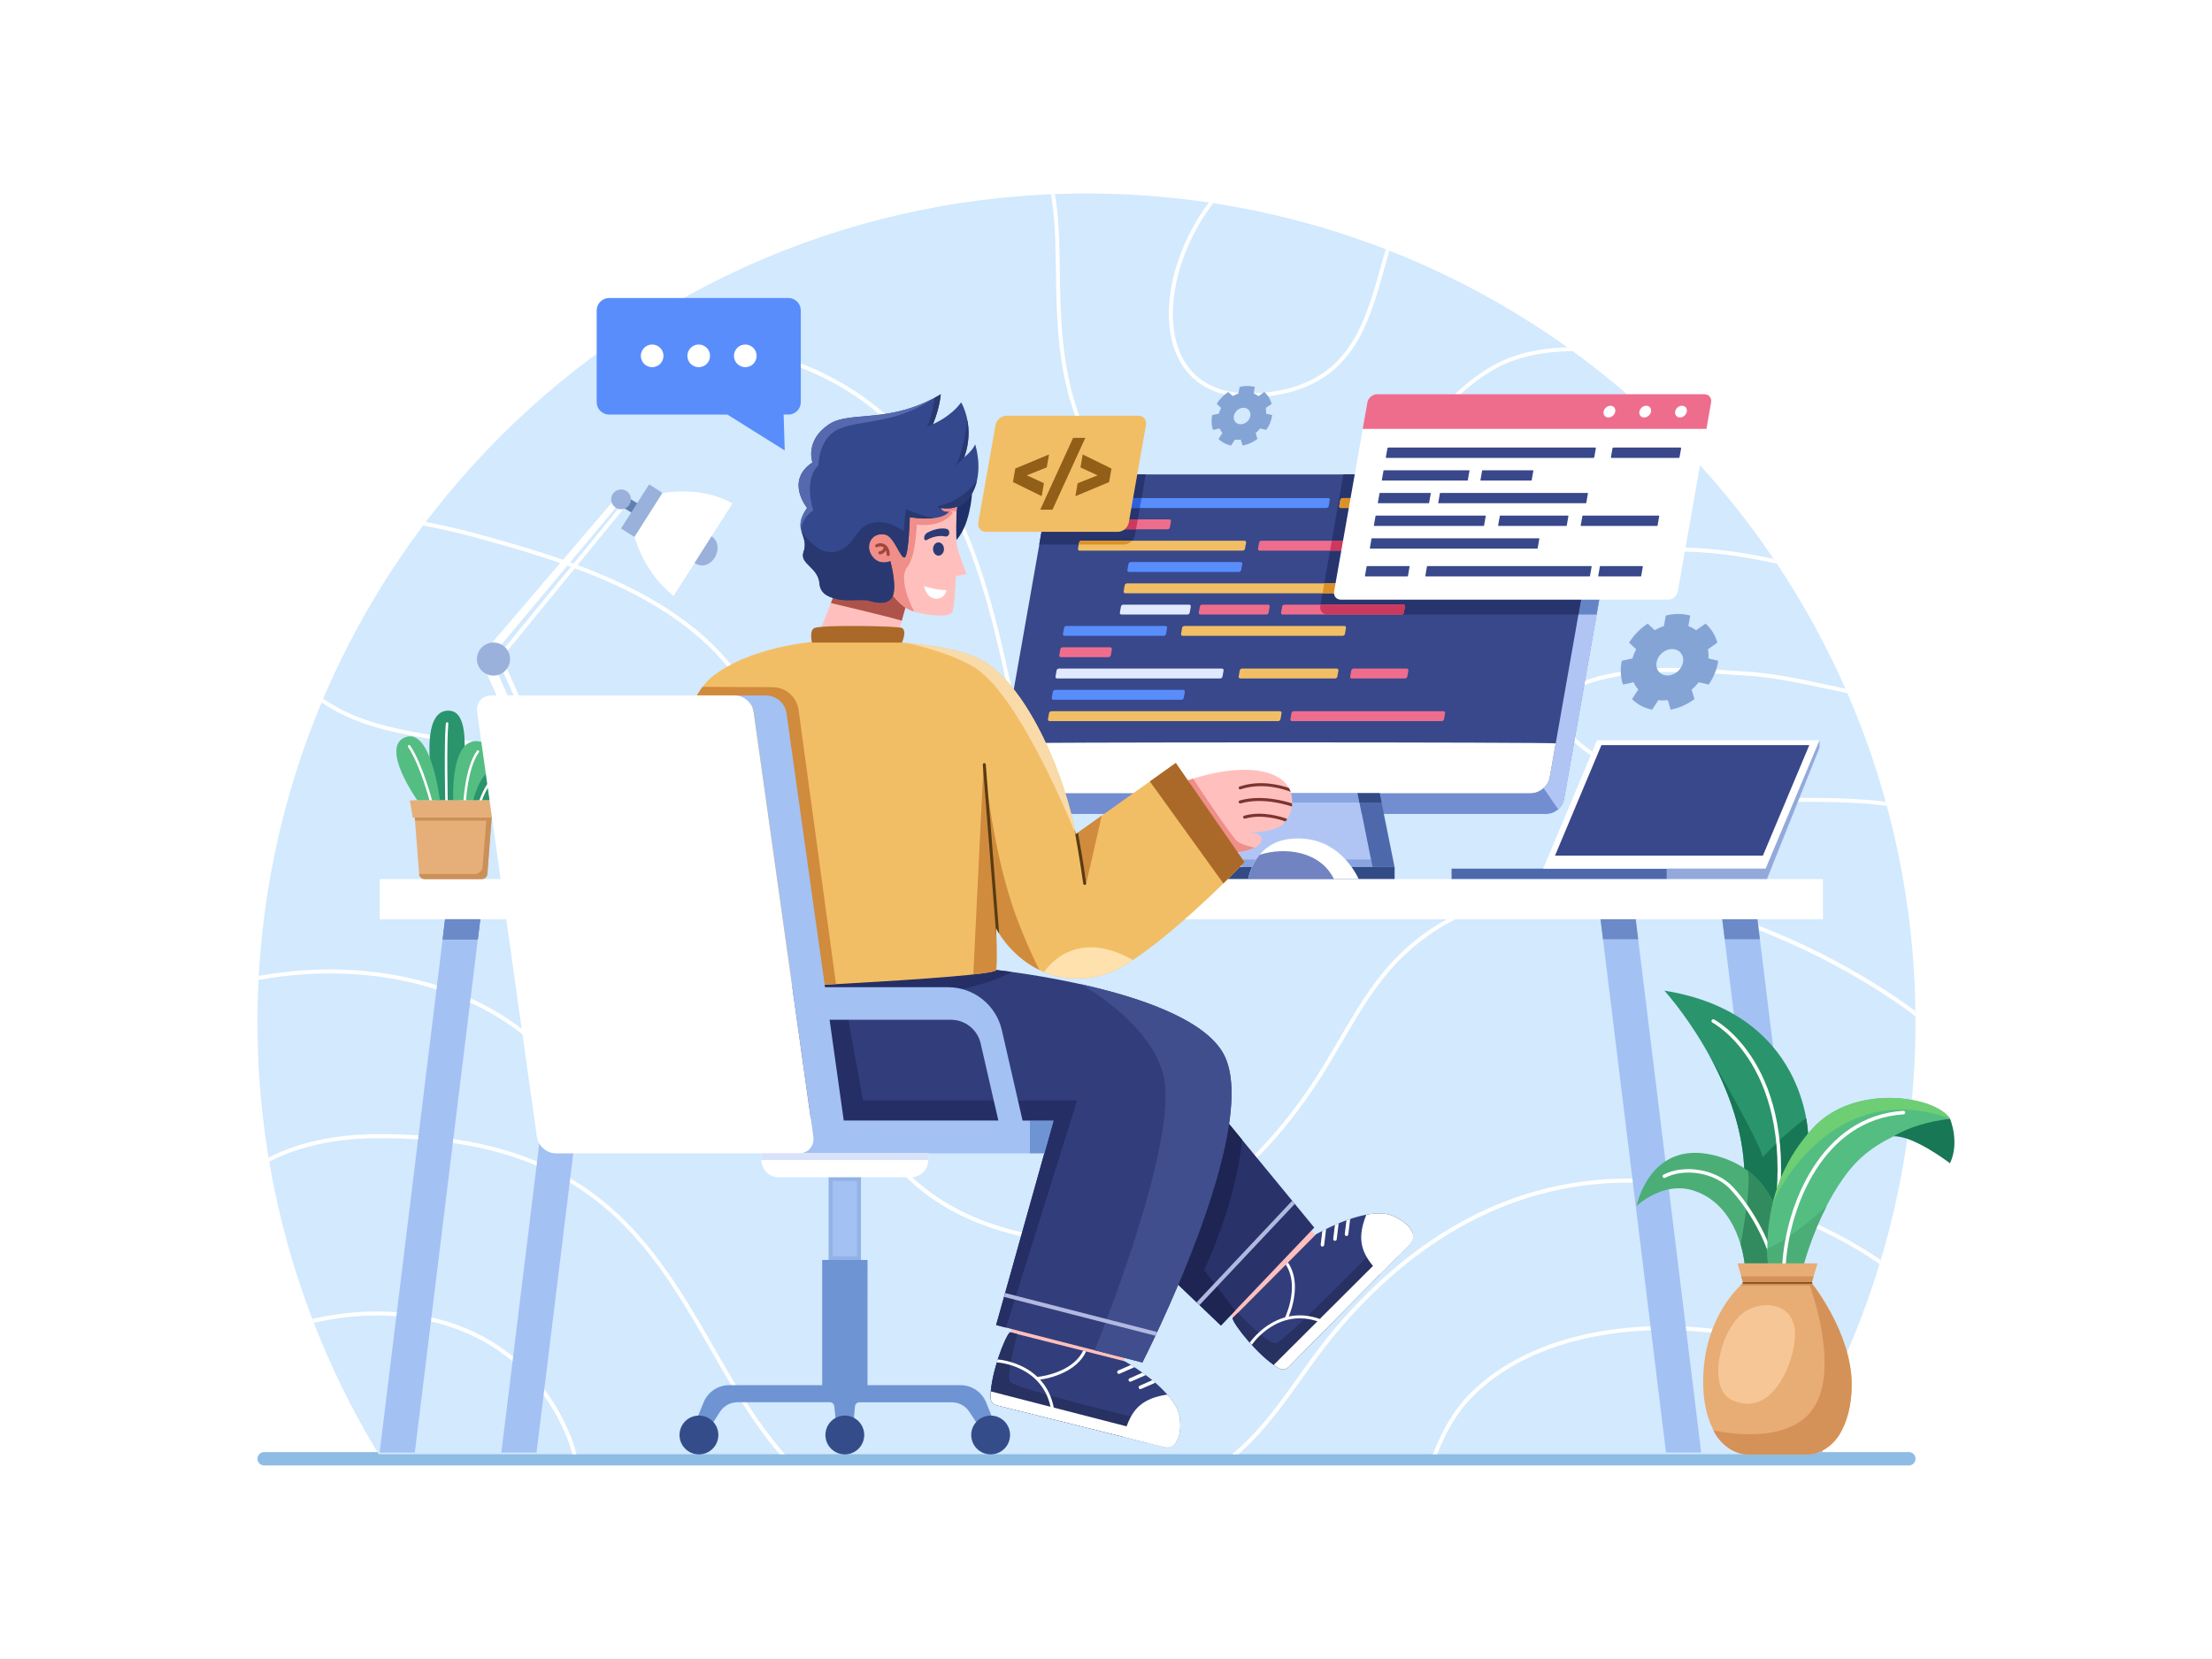 <svg xmlns:serif="http://www.serif.com/" xmlns="http://www.w3.org/2000/svg" xmlns:xlink="http://www.w3.org/1999/xlink" id="Layer_1" x="0px" y="0px" viewBox="0 0 4000 3000" style="enable-background:new 0 0 4000 3000;" xml:space="preserve"><rect x="0" y="0" width="4000" height="3000" fill="#808080" stroke="none"/> <style type="text/css"> .st0{fill-rule:evenodd;clip-rule:evenodd;fill:#FFFFFF;} .st1{fill-rule:evenodd;clip-rule:evenodd;fill:#8FBCE5;} .st2{fill-rule:evenodd;clip-rule:evenodd;fill:#D2E9FE;} .st3{fill-rule:evenodd;clip-rule:evenodd;fill:#A3C1F3;} .st4{fill-rule:evenodd;clip-rule:evenodd;fill:#6B8AC7;} .st5{fill-rule:evenodd;clip-rule:evenodd;fill:#2A946D;} .st6{fill-rule:evenodd;clip-rule:evenodd;fill:#54BD82;} .st7{fill-rule:evenodd;clip-rule:evenodd;fill:#E6AF7A;} .st8{fill-rule:evenodd;clip-rule:evenodd;fill:#CB9058;} .st9{fill-rule:evenodd;clip-rule:evenodd;fill:#99B1DB;} .st10{fill-rule:evenodd;clip-rule:evenodd;fill:#637FAE;} .st11{fill-rule:evenodd;clip-rule:evenodd;fill:#4D69AC;} .st12{fill-rule:evenodd;clip-rule:evenodd;fill:#38488A;} .st13{fill-rule:evenodd;clip-rule:evenodd;fill:#93A9DC;} .st14{fill-rule:evenodd;clip-rule:evenodd;fill:#728ED1;} .st15{fill-rule:evenodd;clip-rule:evenodd;fill:#B1C5F5;} .st16{fill-rule:evenodd;clip-rule:evenodd;fill:#6584C5;} .st17{fill-rule:evenodd;clip-rule:evenodd;fill:#27346D;} .st18{fill-rule:evenodd;clip-rule:evenodd;fill:#89A4E1;} .st19{fill-rule:evenodd;clip-rule:evenodd;fill:#334B84;} .st20{fill-rule:evenodd;clip-rule:evenodd;fill:#598DFC;} .st21{fill-rule:evenodd;clip-rule:evenodd;fill:#2C61DD;} .st22{fill-rule:evenodd;clip-rule:evenodd;fill:#EE6D8D;} .st23{fill-rule:evenodd;clip-rule:evenodd;fill:#CC395E;} .st24{fill-rule:evenodd;clip-rule:evenodd;fill:#F2BE65;} .st25{fill-rule:evenodd;clip-rule:evenodd;fill:#DC9128;} .st26{fill-rule:evenodd;clip-rule:evenodd;fill:#E1E9FE;} .st27{fill-rule:evenodd;clip-rule:evenodd;fill:#925F18;} .st28{fill-rule:evenodd;clip-rule:evenodd;fill:#85A4D6;} .st29{fill-rule:evenodd;clip-rule:evenodd;fill:#FFC0BD;} .st30{fill-rule:evenodd;clip-rule:evenodd;fill:#323E7B;} .st31{fill-rule:evenodd;clip-rule:evenodd;fill:#273162;} .st32{fill-rule:evenodd;clip-rule:evenodd;fill:#2A326A;} .st33{fill-rule:evenodd;clip-rule:evenodd;fill:#1E2552;} .st34{fill-rule:evenodd;clip-rule:evenodd;fill:#B2B9E0;} .st35{fill-rule:evenodd;clip-rule:evenodd;fill:#414E8D;} .st36{fill-rule:evenodd;clip-rule:evenodd;fill:#252E65;} .st37{fill-rule:evenodd;clip-rule:evenodd;fill:#AE5349;} .st38{fill-rule:evenodd;clip-rule:evenodd;fill:#1F2F69;} .st39{fill-rule:evenodd;clip-rule:evenodd;fill:#2B3B75;} .st40{fill-rule:evenodd;clip-rule:evenodd;fill:#F08E89;} .st41{fill-rule:evenodd;clip-rule:evenodd;fill:#A0453B;} .st42{fill-rule:evenodd;clip-rule:evenodd;fill:#34488D;} .st43{fill-rule:evenodd;clip-rule:evenodd;fill:#5669AF;} .st44{fill-rule:evenodd;clip-rule:evenodd;fill:#293870;} .st45{fill-rule:evenodd;clip-rule:evenodd;fill:#F8DBA9;} .st46{fill-rule:evenodd;clip-rule:evenodd;fill:#FFE1AD;} .st47{fill-rule:evenodd;clip-rule:evenodd;fill:#D08B3D;} .st48{fill-rule:evenodd;clip-rule:evenodd;fill:#5A3B12;} .st49{fill-rule:evenodd;clip-rule:evenodd;fill:#7C3430;} .st50{fill-rule:evenodd;clip-rule:evenodd;fill:#AB6929;} .st51{fill-rule:evenodd;clip-rule:evenodd;fill:#6E94D4;} .st52{fill-rule:evenodd;clip-rule:evenodd;fill:#93B2E6;} .st53{fill-rule:evenodd;clip-rule:evenodd;fill:#D8E2FA;} .st54{fill-rule:evenodd;clip-rule:evenodd;fill:#344D8A;} .st55{fill-rule:evenodd;clip-rule:evenodd;fill:#187754;} .st56{fill-rule:evenodd;clip-rule:evenodd;fill:#4CAE77;} .st57{fill-rule:evenodd;clip-rule:evenodd;fill:#328B5E;} .st58{fill-rule:evenodd;clip-rule:evenodd;fill:#6ECE73;} .st59{fill-rule:evenodd;clip-rule:evenodd;fill:#E7AD74;} .st60{fill-rule:evenodd;clip-rule:evenodd;fill:#D59258;} .st61{fill-rule:evenodd;clip-rule:evenodd;fill:#7F4D1D;} .st62{fill-rule:evenodd;clip-rule:evenodd;fill:#F7C696;} .st63{fill-rule:evenodd;clip-rule:evenodd;fill:#7184C1;} </style> <rect class="st0" width="4000" height="2999.9"></rect> <g id="back"> <path class="st1" d="M3463.9,2637.9c0-6.7-5.4-12.1-12.1-12.1H477.7c-6.7,0-12.1,5.4-12.1,12.1c0,6.7,5.4,12.1,12.1,12.1h2974.1 C3458.5,2650,3463.9,2644.6,3463.9,2637.9z"></path> <path class="st2" d="M3244.6,2629.6c143.4-235.1,219.2-505.2,219.2-780.6c0-827.4-671.7-1499.1-1499.1-1499.1 c-827.4,0-1499.1,671.7-1499.1,1499.1c0,275.4,75.9,545.4,219.2,780.6H3244.6L3244.6,2629.6z"></path> <path class="st0" d="M468,1764.8c170.8-31.5,360.2-1.1,490.2,107.2c41.2,34.3,83.1,98,131.9,143.4c31.7,29.5,66.4,51.3,105.7,51 c12-0.1,23.4-5.1,33.7-12.6c16-11.5,29.3-28.7,38.1-43c39.4-64.1,48.5-141.7,37.7-219.7c-16.3-117.5-77.7-235.9-149.5-311 c-117.1-122.4-269.3-124.3-403.8-148.5c-62.2-11.2-120.7-27.1-170.4-61.3c1-2.3,1.9-4.6,2.9-6.8c49.1,34.2,107.1,49.9,168.8,61 c135.9,24.5,289.5,26.9,407.8,150.6c72.8,76.1,135,196,151.4,315c11,79.7,1.6,158.9-38.7,224.5c-9.2,15-23.2,33-40,45.1 c-11.6,8.3-24.4,13.8-37.9,13.9c-41.2,0.3-77.6-22.1-110.8-52.9c-48.7-45.3-90.5-108.9-131.6-143.1 c-128.9-107.3-316.8-137-486-105.4C467.8,1769.7,467.9,1767.2,468,1764.8L468,1764.8z M485.7,2093.1c56.2-28.6,121.9-40.9,184.7-42 c149.7-2.8,259.3,24.5,343.7,69.9c126.6,68.1,196.7,177.1,260.6,287.3c45.2,78,87.3,156.6,144.7,221.4h-9.6 c-55.5-64.2-96.9-141.2-141.3-217.7c-63.2-109.1-132.4-217.1-257.7-284.6c-83.5-44.9-192-71.8-340.1-69 c-62.5,1.2-127.9,13.3-183.6,42.2C486.5,2098.1,486.1,2095.6,485.7,2093.1L485.7,2093.1z M2228.1,2629.6c1.1-0.9,2.3-1.9,3.4-2.8 c71.9-60.9,118.2-147.7,177.9-219.3c219.6-263.1,504.7-346.8,830-214.2c58.7,23.9,113,51.7,161.7,85.2c-0.7,2.4-1.5,4.9-2.2,7.3 c-48.7-33.8-103.3-61.7-162.2-85.8c-322-131.3-604.2-48.4-821.6,212.1c-59.2,70.9-105.2,156.5-175.7,217.5H2228.1L2228.1,2629.6z M3463.8,1838.2c-7.2-5.8-14.5-11.3-22.2-16.7c-139.2-98.3-350-195.2-548.7-206.9c-131.9-7.8-258.5,22-355,114.3 c-64.6,61.8-103.2,147.4-151,221.8c-133.6,207.9-334.5,355.6-590.6,271c-226.1-74.7-282.2-269.1-318.2-480.2 c-17.9-104.8-30.9-213.6-57.7-313.8c-26.7-99.6-67.1-190.5-139.9-260c-111.5-106.3-272.5-155.1-417.6-194.9 c-28.4-7.8-61.8-15.7-97.7-22.5c1.6-2.1,3.2-4.3,4.9-6.4c34.8,6.7,67.1,14.3,94.8,21.9c146.2,40.1,308.3,89.5,420.7,196.6 c73.8,70.4,114.9,162.4,141.9,263.3c26.9,100.3,39.9,209.4,57.9,314.4c35.6,208.4,90.1,400.8,313.3,474.6 c252.6,83.5,450.5-63,582.2-268c48.1-74.9,87.1-161,152.1-223.1c98-93.7,226.5-124.2,360.5-116.3 c200.1,11.8,412.3,109.2,552.5,208.2c6.1,4.3,12.1,8.7,17.9,13.3C3463.8,1831.9,3463.8,1835,3463.8,1838.2L3463.8,1838.2z M3412,1457.1c-108.5-13.7-220.8-2.1-329.8-10.5c-65.3-5-173-49.9-229.9-99.4c-25.2-22-40.4-45-38.8-65.8 c0.9-12.3,7.6-24,21.6-34.4c19.8-14.6,55-26.8,110.2-34.5c68.3-9.5,143.2-2.4,211.6,1.8c61.6,3.8,120.5,18.8,180.1,31 c1.2,2.7,2.4,5.4,3.5,8.1c-61-12.3-121.1-28-184.1-31.8c-67.9-4.2-142.3-11.2-210.2-1.8c-53.5,7.4-87.7,18.9-106.9,33.1 c-12,8.8-17.9,18.6-18.7,29.1c-1.5,19,13.2,39.7,36.4,59.8c55.9,48.6,161.6,92.7,225.7,97.7c108.1,8.3,219.4-2.9,327.1,10.2 C3410.6,1452,3411.3,1454.6,3412,1457.1L3412,1457.1z M3213.1,1019.2c-13.6-3-27.4-5.7-41.4-8.3 c-351.7-64.9-503.6,113.7-631.9,296.8c-51.7,73.8-99.6,148.3-155.1,208.2c-83.8,90.6-184.8,147.9-341.4,119.7 c-62.9-11.3-104.8-49-135.6-103.9c-30.3-54.2-49.6-125.2-67.4-203.8c-26.6-117.2-49.9-251.4-102.5-371.5 c-52.3-119.5-133.5-225.2-275.8-285.8c-113-48.2-227.2-63.8-344.4-58.1c3.8-2.6,7.6-5.2,11.4-7.8c114.1-4.1,225.5,12.2,335.8,59.2 c144.3,61.5,226.7,168.5,279.6,289.6c52.7,120.6,76.2,255.2,102.9,372.8c17.7,77.9,36.7,148.2,66.7,201.9 c29.6,52.9,69.9,89.4,130.5,100.3c153.7,27.6,252.6-28.7,334.8-117.5c55.2-59.7,102.9-133.9,154.4-207.4 c129.7-185.1,283.5-365.4,639.2-299.8c11.5,2.1,23,4.4,34.3,6.7C3209.2,1013.4,3211.1,1016.3,3213.1,1019.2L3213.1,1019.2z M2843.8,634.9c-35.9,0.5-71.1,4.8-104.9,16.4c-57.5,19.8-105.3,64.4-149.7,116.3c-44.9,52.5-86.2,112.4-130.2,162.3 c-44.5,50.5-91.9,90.7-148.1,103.1c-56.3,12.4-121.6-2.8-202-64.1c-206.7-157.4-196.9-350.6-200-507.2 c-0.8-39.6-2.3-76.8-8.6-110.4c2.4-0.1,4.8-0.2,7.2-0.3c6.2,33.8,7.8,71,8.6,110.6c3,154.8-7.2,346,197.1,501.6 c78.1,59.5,141.4,74.8,196.1,62.8c54.8-12.1,100.7-51.6,144.2-100.8c44-49.9,85.3-109.8,130.2-162.2c45.3-53,94.2-98.3,152.9-118.5 c31.5-10.9,64.2-15.4,97.6-16.5C2837.3,630.3,2840.5,632.6,2843.8,634.9L2843.8,634.9z M2512.5,453.4 c-5.9,19.7-11.3,40.1-17.2,60.4c-26.3,90.6-61.9,179.1-185.9,200.4c-76.8,13.1-128.3-4-159.2-37.7c-30.9-33.7-41.1-84.4-34.8-139 c6.7-57.8,32-120.1,70.5-171.2c2.7,0.4,5.4,0.8,8.1,1.2c-39.1,50.6-64.7,113.1-71.4,170.9c-6.1,52.4,3.4,100.9,33,133.3 c29.6,32.3,79.1,48,152.6,35.4c120.6-20.6,154.6-107.2,180.2-195.3c6-20.5,11.5-41.1,17.4-61C2508,451.6,2510.3,452.5,2512.5,453.4 L2512.5,453.4z M2591.2,2629.6c15.7-40.8,36.4-79.2,68-110.6c110.7-110.3,304.8-141.5,488.6-108.8c63.6,11.3,125.8,30.3,183,56.2 c-1,2.2-2,4.4-3,6.6c-56.6-25.7-118.3-44.4-181.3-55.6c-181.3-32.3-373-2-482.2,106.8c-30.1,30-50.2,66.5-65.4,105.4H2591.2z M564.8,2385.1c189.7-43.8,391.4,14.9,470,219.2c2.6,6.8,5.1,15.4,7.6,25.4h-7.5c-2.2-8.8-4.5-16.6-6.9-22.7 c-77-200.2-274.5-257.5-460.6-214.9C566.5,2389.7,565.7,2387.4,564.8,2385.1z"></path> </g> <g id="front"> <g> <rect x="686.5" y="1589.6" class="st0" width="2610" height="72.7"></rect> <path class="st3" d="M868.5,1662.3h-63.6l-118.4,964.4h63.6L868.5,1662.3z"></path> <path class="st4" d="M868.5,1662.3h-63.6l-4.5,36.7H864L868.5,1662.3L868.5,1662.3z"></path> <path class="st3" d="M1088.6,1662.3H1025l-118.4,964.4h63.6L1088.6,1662.3L1088.6,1662.3z"></path> <path class="st3" d="M3114.4,1662.3h63.6l118.4,964.4h-63.6L3114.4,1662.3z"></path> <path class="st3" d="M2894.3,1662.3h63.6l118.4,964.4h-63.6L2894.3,1662.3z"></path> <path class="st4" d="M868.5,1662.3l-4.4,36.1h-63.6l4.4-36.1H868.5z M1088.6,1662.3l-4.4,36.1h-63.6l4.4-36.1H1088.6z M3114.4,1662.3h63.6l4.4,36.1h-63.6L3114.4,1662.3z M2894.3,1662.3h63.6l4.4,36.1h-63.6L2894.3,1662.3z"></path> </g> <g> <g> <path class="st5" d="M787.4,1447.5c0,0-37.5-169,26.8-162.2c49.3,5.2,13.5,162.2,13.5,162.2H787.4z"></path> <path class="st0" d="M809.7,1449.9c0,1.3-1,2.3-2.2,2.3c-1.3,0-2.3-1-2.3-2.2c0,0-2.4-106.1,1-141.8c0.1-1.2,1.2-2.2,2.5-2.1 c1.2,0.1,2.2,1.2,2,2.5C807.3,1344.2,809.7,1449.9,809.7,1449.9z"></path> </g> <g> <path class="st6" d="M795.5,1447.5c0,0-15.5-133.5-63.2-114.1c-45.4,18.5,22.6,114.1,22.6,114.1H795.5L795.5,1447.5z"></path> <path class="st0" d="M781.9,1449.4c0.3,1.2-0.4,2.5-1.6,2.8c-1.2,0.3-2.5-0.4-2.8-1.6c0,0-16.9-65.9-39.6-99.8 c-0.7-1-0.4-2.5,0.6-3.2c1-0.7,2.5-0.4,3.2,0.6C764.7,1382.6,781.9,1449.4,781.9,1449.4L781.9,1449.4z"></path> </g> <g> <path class="st6" d="M819.6,1447.5c0,0-6.5-120,49.9-106.2c47,11.5-8.3,106.2-8.3,106.2H819.6L819.6,1447.5z"></path> <path class="st0" d="M842.6,1450.1c-0.1,1.3-1.1,2.2-2.4,2.2c-1.3-0.1-2.2-1.1-2.2-2.4c0,0,2.9-62.1,24.3-92.2 c0.7-1,2.1-1.3,3.2-0.5c1,0.7,1.3,2.1,0.5,3.2C845.2,1389.6,842.6,1450.1,842.6,1450.1L842.6,1450.1z"></path> </g> <g> <path class="st5" d="M855.8,1447.5c0,0,14.6-66.4,47.9-53.7c28.7,11-15.2,53.7-15.2,53.7H855.8L855.8,1447.5z"></path> <path class="st0" d="M870.4,1450.7c-0.4,1.2-1.6,1.9-2.8,1.5c-1.2-0.4-1.9-1.6-1.5-2.8c0,0,10.4-33.1,28-45.7 c1-0.7,2.4-0.5,3.2,0.5c0.7,1,0.5,2.4-0.5,3.2C880.1,1419.2,870.4,1450.7,870.4,1450.7z"></path> </g> <path class="st7" d="M891.5,1447.5H747.7c0,0,7.8,101.7,10.2,133c0.4,5.1,4.7,9.1,9.8,9.1c22.6,0,81.3,0,103.9,0 c5.1,0,9.4-3.9,9.8-9.1C883.8,1549.2,891.5,1447.5,891.5,1447.5L891.5,1447.5z"></path> <path class="st8" d="M748,1451.3h143.2l-9.9,129.2c-0.4,5.1-4.7,9.1-9.8,9.1H767.7c-5.1,0-9.4-3.9-9.8-9.1h100.6 c7.4,0,13.5-5.7,14.1-13c2.1-26.3,6.8-83.4,6.8-83.4H750.5L748,1451.3z"></path> <path class="st7" d="M898.2,1447.5H741.1l5.2,30.9H893L898.2,1447.5z"></path> </g> <g> <rect x="943.8" y="1567.6" class="st9" width="216.9" height="22"></rect> <path class="st0" d="M892.3,1200h-20.1l163.9,367.6h20.1L892.3,1200z"></path> <path class="st0" d="M1133.6,894H1119l-246.8,288.9h20.1L1133.6,894L1133.6,894z"></path> <path class="st10" d="M1160.7,914.9l-34.6-20.8l-10.3,17.1l34.6,20.8L1160.7,914.9L1160.7,914.9z"></path> <path class="st0" d="M892.4,1175.9h9.5l174.7,391.7h-9.5L892.4,1175.9L892.4,1175.9z"></path> <path class="st0" d="M1131.1,904.1h9.5l-227.9,278.8h-9.5L1131.1,904.1L1131.1,904.1z"></path> <circle class="st9" cx="892.4" cy="1191.8" r="29.9"></circle> <circle class="st9" cx="1123.1" cy="903" r="17.9"></circle> <path class="st9" d="M1198.1,891.4l-24.3-15.5l-50.7,79.7l24.3,15.5L1198.1,891.4z"></path> <path class="st0" d="M1324.6,910.2c-34.3-18.9-76-25.9-126.5-18.8l-50.7,79.7c14.1,44.5,37.7,80,70.7,106.6L1324.6,910.2 L1324.6,910.2z"></path> <path class="st9" d="M1286.7,969.8c27,18.5-1.2,67.7-30.7,48.2L1286.7,969.8z"></path> </g> <g> <rect x="2624.9" y="1570.8" class="st11" width="389.3" height="18.7"></rect> <path class="st0" d="M2887.9,1338.7h402.4l-97.4,232.1h-402.4L2887.9,1338.7z"></path> <path class="st12" d="M2895.9,1347.4h375.9l-83.9,199.8H2812L2895.9,1347.4L2895.9,1347.4z"></path> <path class="st13" d="M3290.3,1352l-95,237.5h-181.2v-18.7h178.8l97.4-232.1V1352z"></path> </g> <g> <path class="st14" d="M2828.4,1444.4c-2.8,15.9-16.6,27.5-32.8,27.5h-969.3c-15.5,0-20.9-26.5-21.7-61.3l21.7,23.8h942.2l33-23.8 l92.8-526.5l-24.2-26.3h16.7c10.4,0,20.1,5.1,26.1,13.6c4.1,5.8,7.2,11.9,9.1,18.3c1.8,5.8,2.1,12,1.1,18 c-7.4,41.8-49.6,281.5-76.6,434.7C2838.8,1385.3,2832.5,1421.3,2828.4,1444.4L2828.4,1444.4z"></path> <path class="st15" d="M2799.1,1409.7l95.2-525.6l-19-20.7l-4.5-5.6h16c10.4,0,20.1,5.1,26.1,13.6c4.1,5.8,7.2,11.9,9.1,18.3 c1.8,5.8,2.1,12,1.1,18c-9.4,53.5-76,430.8-94.6,536.7c-1.3,7.6-5.2,14.3-10.7,19.1l-26.5-38.4L2799.1,1409.7L2799.1,1409.7z"></path> <path class="st16" d="M2853.1,1111.3l41.2-227.2l-19-20.7l-4.5-5.6h16c10.4,0,20.1,5.1,26.1,13.6c4.1,5.8,7.2,11.9,9.1,18.3 c1.8,5.8,2.1,12,1.1,18c-4.1,23.2-18.9,107.2-35.9,203.5H2853.1z"></path> <path class="st12" d="M2893.9,886.7c2.8-15.9-7.8-28.8-23.7-28.8h-939.6c-15.9,0-31.1,12.9-33.9,28.8l-91.5,519 c-2.8,15.9,7.8,28.8,23.7,28.8h939.6c15.9,0,31.1-12.9,33.9-28.8L2893.9,886.7L2893.9,886.7z"></path> <path class="st17" d="M2071.8,857.8l-19.4,110c-1.6,9.3-10.5,16.8-19.8,16.8h-153.4l17.3-97.9c2.8-15.9,18-28.8,33.9-28.8H2071.8z "></path> <path class="st17" d="M2429.4,857.8h440.7c15.9,0,26.6,12.9,23.7,28.8l-39.6,224.7h-453.6c-8.8,0-14.7-7.1-13.1-15.9L2429.4,857.8 L2429.4,857.8z"></path> <path class="st0" d="M1828.8,1434.4c-15.9,0-26.6-12.9-23.7-28.8l10.8-61.3c0.4-2.4,997.7-2.4,997.3,0l-10.8,61.3 c-2.8,15.9-18,28.8-33.9,28.8H1828.8z"></path> <path class="st15" d="M2455,1434.4h-236.1l26.9,133.5h236.1L2455,1434.4z"></path> <path class="st18" d="M2455,1434.4l3.4,16.8h-236.1l-3.4-16.8H2455z M2479.1,1554.2l3,14.9H2246l-3-14.9H2479.1z"></path> <rect x="2132.3" y="1567.9" class="st19" width="389.6" height="21.6"></rect> <path class="st11" d="M2455,1434.4h39.9l26.9,133.5h-39.9L2455,1434.4z"></path> <path class="st19" d="M2455,1434.4h39.9l3.4,16.8h-39.9L2455,1434.4z"></path> <g> <path class="st20" d="M1964.9,904.3c0.3-2,2.2-3.6,4.2-3.6h432.6c2,0,3.3,1.6,2.9,3.6l-1.9,10.7c-0.3,2-2.2,3.6-4.2,3.6h-432.6 c-2,0-3.3-1.6-2.9-3.6L1964.9,904.3L1964.9,904.3z M2040.6,1019.9c0.3-2,2.2-3.6,4.2-3.6h198.7c2,0,3.3,1.6,2.9,3.6l-1.9,10.7 c-0.3,2-2.2,3.6-4.2,3.6h-198.7c-2,0-3.3-1.6-2.9-3.6L2040.6,1019.9L2040.6,1019.9z M1924.1,1135.5c0.3-2,2.2-3.6,4.2-3.6h179.3 c2,0,3.3,1.6,2.9,3.6l-1.9,10.7c-0.3,2-2.2,3.6-4.2,3.6h-179.3c-2,0-3.3-1.6-2.9-3.6L1924.1,1135.5L1924.1,1135.5z M2142.6,1251.1l-1.9,10.7c-0.3,2-2.2,3.6-4.2,3.6h-231.7c-2,0-3.3-1.6-2.9-3.6l1.9-10.7c0.3-2,2.2-3.6,4.2-3.6h231.7 C2141.6,1247.6,2142.9,1249.2,2142.6,1251.1z M2677.5,1058.5c0.3-2,2.2-3.6,4.2-3.6h119.2c2,0,3.3,1.6,2.9,3.6l-1.9,10.7 c-0.3,2-2.2,3.6-4.2,3.6h-119.2c-2,0-3.3-1.6-2.9-3.6L2677.5,1058.5z M2541.2,981.4c0.3-2,2.2-3.6,4.2-3.6h210.3 c2,0,3.3,1.6,2.9,3.6l-1.9,10.7c-0.3,2-2.2,3.6-4.2,3.6h-210.3c-2,0-3.3-1.6-2.9-3.6L2541.2,981.4z"></path> <path class="st21" d="M2061.1,918.6h-95.2c-2,0-3.3-1.6-2.9-3.6l1.9-10.7c0.3-2,2.2-3.6,4.2-3.6h95.2L2061.1,918.6L2061.1,918.6z "></path> <path class="st22" d="M1958.1,942.8c0.3-2,2.2-3.6,4.2-3.6h152.3c2,0,3.3,1.6,2.9,3.6l-1.9,10.7c-0.3,2-2.2,3.6-4.2,3.6h-152.3 c-2,0-3.3-1.6-2.9-3.6L1958.1,942.8L1958.1,942.8z M2010.6,1174.1l-1.9,10.7c-0.3,2-2.2,3.6-4.2,3.6h-86.1c-2,0-3.3-1.6-2.9-3.6 l1.9-10.7c0.3-2,2.2-3.6,4.2-3.6h86.1C2009.6,1170.5,2010.9,1172.1,2010.6,1174.1z M2546.8,1212.6l-1.9,10.7 c-0.3,2-2.2,3.6-4.2,3.6h-96.2c-2,0-3.3-1.6-2.9-3.6l1.9-10.7c0.3-2,2.2-3.6,4.2-3.6h96.2 C2545.8,1209,2547.1,1210.6,2546.8,1212.6L2546.8,1212.6z M2613.2,1289.7l-1.9,10.7c-0.3,2-2.2,3.6-4.2,3.6h-270.7 c-2,0-3.3-1.6-2.9-3.6l1.9-10.7c0.3-2,2.2-3.6,4.2-3.6h270.7C2612.2,1286.1,2613.6,1287.7,2613.2,1289.7z M2169.7,1097 c0.3-2,2.2-3.6,4.2-3.6h119.2c2,0,3.3,1.6,2.9,3.6l-1.9,10.7c-0.3,2-2.2,3.6-4.2,3.6h-119.2c-2,0-3.3-1.6-2.9-3.6L2169.7,1097z M2318.5,1097c0.3-2,2.2-3.6,4.2-3.6h215c2,0,3.3,1.6,2.9,3.6l-1.9,10.7c-0.3,2-2.2,3.6-4.2,3.6h-215c-2,0-3.3-1.6-2.9-3.6 L2318.5,1097z M2517.7,981.4l-1.9,10.7c-0.3,2-2.2,3.6-4.2,3.6h-233.8c-2,0-3.3-1.6-2.9-3.6l1.9-10.7c0.3-2,2.2-3.6,4.2-3.6 h233.8C2516.7,977.8,2518.1,979.4,2517.7,981.4z"></path> <path class="st23" d="M2054.3,957.2h-95.2c-2,0-3.3-1.6-2.9-3.6l1.9-10.7c0.3-2,2.2-3.6,4.2-3.6h95.2L2054.3,957.2L2054.3,957.2z M2534.6,1111.3h-133.9c-8.8,0-14.7-7.1-13.1-15.9l0.3-2h149.9c2,0,3.3,1.6,2.9,3.6l-1.9,10.7 C2538.5,1109.7,2536.6,1111.3,2534.6,1111.3L2534.6,1111.3z M2405.1,995.7l3.2-17.9h106.5c2,0,3.3,1.6,2.9,3.6l-1.9,10.7 c-0.3,2-2.2,3.6-4.2,3.6H2405.1z"></path> <path class="st24" d="M1951.3,981.4c0.3-2,2.2-3.6,4.2-3.6h294.9c2,0,3.3,1.6,2.9,3.6l-1.9,10.7c-0.3,2-2.2,3.6-4.2,3.6h-294.9 c-2,0-3.3-1.6-2.9-3.6L1951.3,981.4L1951.3,981.4z M2033.8,1058.5c0.3-2,2.2-3.6,4.2-3.6h463.1c2,0,3.3,1.6,2.9,3.6l-1.9,10.7 c-0.3,2-2.2,3.6-4.2,3.6h-463.1c-2,0-3.3-1.6-2.9-3.6L2033.8,1058.5L2033.8,1058.5z M2434,1135.5l-1.9,10.7 c-0.3,2-2.2,3.6-4.2,3.6h-289.3c-2,0-3.3-1.6-2.9-3.6l1.9-10.7c0.3-2,2.2-3.6,4.2-3.6H2431 C2433,1131.9,2434.3,1133.6,2434,1135.5z M2241.8,1212.6c0.3-2,2.2-3.6,4.2-3.6h171.4c2,0,3.3,1.6,2.9,3.6l-1.9,10.7 c-0.3,2-2.2,3.6-4.2,3.6h-171.4c-2,0-3.3-1.6-2.9-3.6L2241.8,1212.6z M2317.5,1289.7l-1.9,10.7c-0.3,2-2.2,3.6-4.2,3.6H1898 c-2,0-3.3-1.6-2.9-3.6l1.9-10.7c0.3-2,2.2-3.6,4.2-3.6h413.4C2316.5,1286.1,2317.9,1287.7,2317.5,1289.7L2317.5,1289.7z M2576.4,904.3l-1.9,10.7c-0.3,2-2.2,3.6-4.2,3.6h-145.6c-2,0-3.3-1.6-2.9-3.6l1.9-10.7c0.3-2,2.2-3.6,4.2-3.6h145.6 C2575.4,900.7,2576.8,902.3,2576.4,904.3z"></path> <path class="st25" d="M1950.7,984.6l0.6-3.2c0.3-2,2.2-3.6,4.2-3.6h91.8c-3.8,4.1-9.2,6.8-14.7,6.8H1950.7z M2391.5,1072.8 l3.2-17.9h106.5c2,0,3.3,1.6,2.9,3.6l-1.9,10.7c-0.3,2-2.2,3.6-4.2,3.6H2391.5z M2576.4,904.3l-1.9,10.7c-0.3,2-2.2,3.6-4.2,3.6 h-145.6c-2,0-3.3-1.6-2.9-3.6l1.9-10.7c0.3-2,2.2-3.6,4.2-3.6h145.6C2575.4,900.7,2576.8,902.3,2576.4,904.3z"></path> <path class="st26" d="M2212.6,1212.6l-1.9,10.7c-0.3,2-2.2,3.6-4.2,3.6h-294.9c-2,0-3.3-1.6-2.9-3.6l1.9-10.7 c0.3-2,2.2-3.6,4.2-3.6h294.9C2211.6,1209,2212.9,1210.6,2212.6,1212.6z M2027,1097c0.3-2,2.2-3.6,4.2-3.6h119.2 c2,0,3.3,1.6,2.9,3.6l-1.9,10.7c-0.3,2-2.2,3.6-4.2,3.6h-119.2c-2,0-3.3-1.6-2.9-3.6L2027,1097L2027,1097z M2654,1058.5 l-1.9,10.7c-0.3,2-2.2,3.6-4.2,3.6h-119.2c-2,0-3.3-1.6-2.9-3.6l1.9-10.7c0.3-2,2.2-3.6,4.2-3.6H2651 C2653,1054.9,2654.3,1056.5,2654,1058.5z"></path> </g> </g> <g> <path class="st0" d="M3094.2,727.8c1.4-8.2-4-14.9-12.2-14.9h-591.8c-8.2,0-16,6.7-17.5,14.9l-60.2,341.7 c-1.4,8.2,4,14.9,12.2,14.9h591.8c8.2,0,16-6.7,17.5-14.9L3094.2,727.8z"></path> <path class="st12" d="M2657.3,851.1l-3,17.2c-0.1,0.4-0.5,0.7-0.9,0.7h-154c-0.4,0-0.7-0.3-0.6-0.7l3-17.2 c0.1-0.4,0.5-0.7,0.9-0.7h154C2657.1,850.4,2657.4,850.7,2657.3,851.1z M2686.7,933.1l-3,17.2c-0.1,0.4-0.5,0.7-0.9,0.7H2485 c-0.4,0-0.7-0.3-0.6-0.7l3-17.2c0.1-0.4,0.5-0.7,0.9-0.7h197.8C2686.5,932.4,2686.8,932.7,2686.7,933.1z M2549,1024.4l-3,17.2 c-0.1,0.4-0.5,0.7-0.9,0.7h-76.2c-0.4,0-0.7-0.3-0.6-0.7l3-17.2c0.1-0.4,0.5-0.7,0.9-0.7h76.2 C2548.8,1023.7,2549.1,1024,2549,1024.4z M2772.8,851.1l-3,17.2c-0.1,0.4-0.5,0.7-0.9,0.7h-91.2c-0.4,0-0.7-0.3-0.6-0.7l3-17.2 c0.1-0.4,0.5-0.7,0.9-0.7h91.2C2772.6,850.4,2772.9,850.7,2772.8,851.1z M2587.3,892.1l-3,17.2c-0.1,0.4-0.5,0.7-0.9,0.7h-91.2 c-0.4,0-0.7-0.3-0.6-0.7l3-17.2c0.1-0.4,0.5-0.7,0.9-0.7h91.2C2587.1,891.4,2587.3,891.7,2587.3,892.1z M2871.5,892.1l-3,17.2 c-0.1,0.4-0.5,0.7-0.9,0.7h-266.2c-0.4,0-0.7-0.3-0.6-0.7l3-17.2c0.1-0.4,0.5-0.7,0.9-0.7h266.2 C2871.3,891.4,2871.6,891.7,2871.5,892.1L2871.5,892.1z M2783.6,974.1l-3,17.2c-0.1,0.4-0.5,0.7-0.9,0.7h-302 c-0.4,0-0.7-0.3-0.6-0.7l3-17.2c0.1-0.4,0.5-0.7,0.9-0.7h302C2783.4,973.4,2783.7,973.7,2783.6,974.1z M2878.2,1024.4l-3,17.2 c-0.1,0.4-0.5,0.7-0.9,0.7H2578c-0.4,0-0.7-0.3-0.6-0.7l3-17.2c0.1-0.4,0.5-0.7,0.9-0.7h296.3 C2878,1023.7,2878.3,1024,2878.2,1024.4z M2893.1,1024.4c0.1-0.4,0.5-0.7,0.9-0.7h76.2c0.4,0,0.7,0.3,0.6,0.7l-3,17.2 c-0.1,0.4-0.5,0.7-0.9,0.7h-76.2c-0.4,0-0.7-0.3-0.6-0.7L2893.1,1024.4z M2836.2,933.1l-3,17.2c-0.1,0.4-0.5,0.7-0.9,0.7h-122.6 c-0.4,0-0.7-0.3-0.6-0.7l3-17.2c0.1-0.4,0.5-0.7,0.9-0.7h122.6C2836,932.4,2836.2,932.7,2836.2,933.1z M2861.5,933.1 c0.1-0.4,0.5-0.7,0.9-0.7h137.4c0.4,0,0.7,0.3,0.6,0.7l-3,17.2c-0.1,0.4-0.5,0.7-0.9,0.7H2859c-0.4,0-0.7-0.3-0.6-0.7 L2861.5,933.1z M2885.8,810.8l-2.8,15.7c-0.1,0.8-0.9,1.5-1.8,1.5h-373.9c-0.8,0-1.4-0.7-1.2-1.5l2.8-15.7 c0.1-0.8,0.9-1.5,1.8-1.5h373.9C2885.4,809.3,2886,810,2885.8,810.8L2885.8,810.8z M3040,810.8l-2.8,15.7 c-0.1,0.8-0.9,1.5-1.8,1.5h-121.1c-0.8,0-1.4-0.7-1.2-1.5l2.8-15.7c0.1-0.8,0.9-1.5,1.8-1.5h121.1 C3039.6,809.3,3040.2,810,3040,810.8z"></path> <path class="st22" d="M3085.8,775.6h-621.6l8.4-47.8c1.4-8.2,9.3-14.9,17.5-14.9H3082c8.2,0,13.7,6.7,12.2,14.9L3085.8,775.6 L3085.8,775.6z"></path> <path class="st0" d="M3041.6,733.7c5.8,0,9.7,4.7,8.7,10.6c-1,5.8-6.6,10.6-12.4,10.6s-9.7-4.7-8.7-10.6 C3030.2,738.4,3035.8,733.7,3041.6,733.7z M2976.9,733.7c5.8,0,9.7,4.7,8.7,10.6c-1,5.8-6.6,10.6-12.4,10.6s-9.7-4.7-8.7-10.6 C2965.5,738.4,2971.1,733.7,2976.9,733.7z M2912.2,733.7c5.8,0,9.7,4.7,8.7,10.6c-1,5.8-6.6,10.6-12.4,10.6s-9.7-4.7-8.7-10.6 C2900.9,738.4,2906.4,733.7,2912.2,733.7z"></path> </g> <g> <path class="st24" d="M2072.3,768.6c1.6-9.3-4.6-16.8-13.8-16.8H1820c-9.3,0-18.1,7.5-19.8,16.8l-31.1,176.3 c-1.6,9.3,4.6,16.8,13.8,16.8h238.5c9.3,0,18.1-7.5,19.8-16.8L2072.3,768.6L2072.3,768.6z"></path> <path class="st27" d="M1897,821.8l-4.1,23.4l-36.1,14.3l31,14.3l-4.1,23.4l-52-25.5l4.3-24.5L1897,821.8L1897,821.8z M1881.1,921.7l59.4-129.9h22.1l-59.4,129.9H1881.1z M1957.9,821.8l52,25.5l-4.3,24.5l-61,25.5l4.1-23.4l36.1-14.3l-31-14.3 L1957.9,821.8L1957.9,821.8z"></path> </g> <g> <path class="st28" d="M3056.4,1113.1c-13.8-3.8-29-3.8-44.1,0l-3.4,19.1c-5.7,1.8-11.3,4.3-16.6,7.4l-12.8-11.9 c-13.6,9-25.1,20.8-33.6,34.5l12.8,11.9c-2.9,5.4-5.1,10.9-6.7,16.6l-19.3,4.2c-3.1,14.9-2.3,29.8,2.2,43l19.3-4.2 c2.1,4.9,4.9,9.3,8.3,13.3l-11.3,17.2c9.7,9.7,22.2,16.3,36.4,19.1l11.3-17.2c5.5,0.7,11.3,0.7,17,0l5.2,17.2 c15.2-2.9,30-9.5,43.1-19.1l-5.2-17.2c4.8-4,9.1-8.5,13-13.3l17.8,4.2c9.2-13.3,15.2-28.1,17.4-43l-17.8-4.2 c0.4-5.7,0.1-11.2-0.9-16.6l17-11.9c-3.7-13.7-11-25.5-21.4-34.5l-17,11.9c-4.2-3.1-9-5.6-14-7.4L3056.4,1113.1L3056.4,1113.1z M3023.7,1173.7c13.2,0,22,10.7,19.7,23.9s-14.9,23.9-28.1,23.9s-22-10.7-19.7-23.9S3010.5,1173.7,3023.7,1173.7z"></path> <path class="st28" d="M2269.1,699.7c-8.6-2.4-18.1-2.4-27.5,0l-2.1,11.9c-3.6,1.1-7,2.7-10.4,4.6l-8-7.4 c-8.4,5.6-15.6,13-20.9,21.5l8,7.4c-1.8,3.3-3.2,6.8-4.2,10.3l-12,2.6c-1.9,9.3-1.4,18.5,1.4,26.8l12-2.6c1.3,3,3,5.8,5.1,8.3 l-7,10.7c6,6,13.8,10.1,22.6,11.9l7-10.7c3.4,0.4,7,0.4,10.6,0l3.3,10.7c9.4-1.8,18.7-5.9,26.9-11.9l-3.3-10.7 c3-2.5,5.7-5.3,8.1-8.3l11.1,2.6c5.8-8.3,9.5-17.5,10.8-26.8l-11.1-2.6c0.3-3.5,0.1-7-0.5-10.3l10.6-7.4 c-2.3-8.5-6.9-15.9-13.3-21.5l-10.6,7.4c-2.6-1.9-5.6-3.5-8.7-4.6L2269.1,699.7L2269.1,699.7z M2248.7,737.4 c8.2,0,13.7,6.7,12.3,14.9c-1.4,8.2-9.3,14.9-17.5,14.9c-8.2,0-13.7-6.7-12.3-14.9C2232.7,744.1,2240.5,737.4,2248.7,737.4z"></path> </g> <g> <g> <g> <path class="st29" d="M2367.3,2220.6l17.1,19.3L2236,2390.1l-19.5-20.9L2367.3,2220.6z"></path> <path class="st30" d="M2380.1,2231.8l-151.3,152c2.8,12.9,46.4,67.1,80.1,88.1c3.4,2.1,6.7,4.4,10.7,4.4c4,0,7.8-1.6,10.6-4.5 c35.8-36.3,193-195.4,218-220.7c19.6-19.8-4.4-42.5-32-53.4C2493.4,2188.7,2445.2,2196,2380.1,2231.8L2380.1,2231.8z"></path> <path class="st31" d="M2238.5,2374c0,0,51.7,54.5,67.5,55.3c13.2,0.7,174.6-164.9,229.4-221.5c3.6,2.4-8.6,64.9-8.6,64.9 l-196.7,199.1c-2.8,2.8-6.6,4.5-10.6,4.5c-4,0-7.3-2.2-10.7-4.4c-33.7-21-77.3-75.2-80.1-88.1L2238.5,2374z"></path> <path class="st0" d="M2495.8,2304.2l-13-15c-22.5-27-28.3-52.4-12-92.6c19.7-3.6,35.1-2.9,45.3,1.2c27.6,10.9,51.6,33.6,32,53.4 L2495.8,2304.2z"></path> <path class="st0" d="M2441.5,2204.3l-3.4,28c-0.2,1.7-1.8,3-3.5,2.8c-1.7-0.2-3-1.8-2.8-3.5l3-24.9 C2437,2205.8,2439.3,2205,2441.5,2204.3z M2420.7,2212.1l-3.5,28.9c-0.2,1.7-1.8,3-3.5,2.8c-1.7-0.2-3-1.8-2.8-3.5l3.1-25.3 C2416.3,2214,2418.5,2213,2420.7,2212.1L2420.7,2212.1z M2398,2222.4l-3.5,29c-0.2,1.7-1.8,3-3.5,2.8c-1.7-0.2-3-1.8-2.8-3.5 l3-24.8C2393.4,2224.7,2395.7,2223.5,2398,2222.4L2398,2222.4z"></path> <path class="st0" d="M2329.1,2283c11.3,16.8,13.6,36.3,12.1,53.9c-1.6,19.4-7.5,35.8-10.8,43.7c17.3-3.6,37.4-2.9,60.1,5.9 c1.4,0.5,2.1,2.1,1.5,3.5c-0.5,1.4-2.1,2.1-3.5,1.5c-77.5-30.2-124.4,39.9-124.4,39.9c-0.1,0.2-0.3,0.4-0.4,0.5 c-1.3-1.4-2.5-2.7-3.7-4.1c3.2-4.5,26-35,63.8-45.6c2-4.3,10.1-22.9,12-45.8c1.4-16.1-0.6-34-10.6-49.5L2329.1,2283L2329.1,2283 z"></path> <path class="st0" d="M2303.2,2468.2l245.8-245c7.5,7.3,10.2,16.8-0.8,28l-218,220.7c-2.8,2.8-6.6,4.5-10.6,4.5 c-4,0-7.3-2.2-10.7-4.4C2307.1,2470.8,2305.2,2469.5,2303.2,2468.2z"></path> </g> <path class="st32" d="M2192.3,1995.7l184.3,224.1L2207.8,2397l-89.4-85.4L2192.3,1995.7L2192.3,1995.7z"></path> <path class="st33" d="M2233.6,2369.9l-25.8,27.1l-89.4-85.4l74-315.9l53.6,65.2c-10.6,116.5-68.5,235.4-68.5,235.4L2233.6,2369.9 L2233.6,2369.9z"></path> <path class="st34" d="M2163.8,2355l172.9-183.7l4.7,5.7L2169.1,2360L2163.8,2355L2163.8,2355z"></path> </g> <g> <path class="st29" d="M2037.3,2445l-7.9,24.5l-204.7-51.1l8.1-27.4L2037.3,2445z"></path> <path class="st30" d="M2034.2,2461.7l-207.9-52.6c-9.6,9-34.1,74.2-35,113.8c-0.1,4-0.4,8,1.7,11.4s5.4,5.9,9.3,6.9 c49.4,12.3,266.5,66.4,301,75c27,6.7,34.3-25.5,29.6-54.8C2129.1,2537.2,2098.2,2499.4,2034.2,2461.7L2034.2,2461.7z"></path> <path class="st31" d="M1839.7,2412.4c0,0-20.5,72.2-13.1,86.3c6.1,11.7,230.9,66.1,307.5,84.4c-0.3,4.3-60.2,25.7-60.2,25.7 l-271.6-67.7c-3.9-1-7.2-3.4-9.3-6.9c-2.1-3.4-1.8-7.4-1.7-11.4c0.9-39.7,25.3-104.8,35-113.8L1839.7,2412.4L1839.7,2412.4z"></path> <path class="st0" d="M2031,2598.1l6.3-18.8c11.8-33.2,30.6-51.1,73.6-57.5c13.2,15.1,20.4,28.7,22.1,39.6 c4.7,29.3-2.6,61.5-29.6,54.8L2031,2598.1L2031,2598.1z"></path> <path class="st0" d="M2089.2,2500.4l-25.8,11.3c-1.6,0.7-3.5,0-4.2-1.6c-0.7-1.6,0-3.5,1.6-4.2l22.9-10.1 C2085.6,2497.4,2087.4,2498.9,2089.2,2500.4L2089.2,2500.4z M2071.9,2486.6l-26.7,11.7c-1.6,0.7-3.5,0-4.2-1.6 c-0.7-1.6,0-3.5,1.6-4.2l23.3-10.3C2068,2483.7,2070,2485.1,2071.9,2486.6z M2051.4,2472.3l-26.7,11.8c-1.6,0.7-3.5,0-4.2-1.6 c-0.7-1.6,0-3.5,1.6-4.2l22.8-10C2047.1,2469.5,2049.3,2470.9,2051.4,2472.3L2051.4,2472.3z"></path> <path class="st0" d="M1964.1,2443.9c-8.7,18.3-24.3,30.2-40.2,37.9c-17.5,8.5-34.6,11.8-43.1,13c11.9,13.1,21.6,30.7,25.5,54.7 c0.2,1.5-0.8,2.9-2.2,3.1c-1.5,0.2-2.9-0.8-3.1-2.2c-13.5-82-97.7-86.7-97.7-86.7c-0.2,0-0.4-0.1-0.7-0.1 c0.5-1.8,1.1-3.5,1.6-5.3c5.6,0.5,43.4,4.5,71.8,31.6c4.8-0.5,24.8-3,45.5-13c14.6-7.1,29-17.8,37.2-34.4L1964.1,2443.9 L1964.1,2443.9z"></path> <path class="st0" d="M1791.7,2516.1l336.1,86.5c-2.5,10.1-9.2,17.4-24.5,13.6l-301-75c-3.9-1-7.2-3.4-9.3-6.9 c-2.1-3.4-1.8-7.4-1.7-11.4C1791.4,2520.7,1791.5,2518.5,1791.7,2516.1L1791.7,2516.1z"></path> </g> <path class="st30" d="M1801.3,1754.1c0,0,347.5,35.8,411,151.4c72.3,131.6-146.6,558.3-146.6,558.3l-264.4-67.7l103.7-369.5 h-379.1c0,0-145.4-3.1-204.6-54.2c-66.1-56.9-48.5-209.9-48.5-209.9L1801.3,1754.1L1801.3,1754.1z"></path> <path class="st35" d="M1979.5,2441.7c0,0,154.8-378.6,124.2-497.9c-24.7-96.1-148.9-164-148.9-164 c101.7,22.6,222.6,62.1,257.6,125.7c72.3,131.6-146.6,558.3-146.6,558.3L1979.5,2441.7L1979.5,2441.7z"></path> <path class="st36" d="M1819.2,2400.7l-17.9-4.6l103.7-369.5h-379.1c0,0-145.4-3.1-204.6-54.2c-66.1-56.9-48.5-209.9-48.5-209.9 l528.5-8.5c0,0,10.3,1.1,27.6,3.4c-61.3,38.6-297.9,69.9-297.9,69.9l29.7,162.6h387.1L1819.2,2400.7L1819.2,2400.7z"></path> <path class="st34" d="M1817.5,2338.2l274.9,70.5c-1.1,2.3-2.1,4.5-3.1,6.7l-273.7-70.2L1817.5,2338.2L1817.5,2338.2z"></path> <g> <path class="st29" d="M1623.1,1149.6l23.3-83.6l-132-6l-35.1,89.6L1623.1,1149.6L1623.1,1149.6z"></path> <path class="st37" d="M1630.7,1122.4c-22.6-7-128.2-31.9-128.2-31.9l12-30.6l132,6L1630.7,1122.4L1630.7,1122.4z"></path> <g> <path class="st38" d="M1757.7,892.8c0,0-3.3,61.5-31.9,87.4l4.3-63.6L1757.7,892.8L1757.7,892.8z"></path> <path class="st29" d="M1730.8,898.1c0,0-3.7,73,0,89.7c3.6,16.7,16.9,50.3,16.9,50.3l-19.2,3.7c0,0-2.3,58-6.7,65.7 c-5.1,8.8-43.5,6.9-73.5-3.2c-21-7.1-39.2-35.4-39.2-35.4l-90-30.7l6.7-155.3L1730.8,898.1L1730.8,898.1z"></path> <path class="st0" d="M1671.1,1059.9c0,0,22.6,7.7,40.8,7.1C1706.7,1088.8,1677,1089.4,1671.1,1059.9z"></path> <ellipse class="st39" cx="1697.1" cy="992.8" rx="9.9" ry="12"></ellipse> <path class="st39" d="M1676.7,976c0,0,15.8-9.4,32-6c8.7,1.8,10.7-10.8,3.9-13.3c-5.2-1.9-20.1-2.2-35.9,6.7 C1668.5,968,1670.1,980.6,1676.7,976L1676.7,976z"></path> <path class="st40" d="M1653.5,1105.9c-1.8-0.5-3.5-1.1-5.3-1.7c-21-7.1-39.2-35.4-39.2-35.4l-65.8-22.4V898.1h187.6 c0,0-0.6,11.5-1.1,26.3l-10.7-0.5l3.9,3.7c0,0-17.7,27-65,21c0,0-2.3,59.8-17.3,76.9C1627,1041,1639.7,1081.5,1653.5,1105.9z"></path> <path class="st41" d="M1598.3,990c-0.1-0.1-0.2-0.2-0.3-0.2c-3.1-2.3-7.2-2.6-11.4-0.4c-1.3,0.7-3,0.2-3.7-1.2 c-0.7-1.3-0.2-3,1.2-3.7c6.4-3.3,12.6-2.6,17.2,0.9c4.4,3.3,7.5,9.4,7.6,17.4c0,1.5-1.2,2.7-2.7,2.8c-1.5,0-2.7-1.2-2.8-2.7 c0-3-0.6-5.6-1.5-7.8c-0.5,0.9-1.1,1.9-1.9,2.8c-2,2.5-4.9,4.4-8.9,4.5c-1.5,0-2.7-1.2-2.8-2.7s1.2-2.7,2.7-2.8 c2.1,0,3.6-1.2,4.7-2.5C1597.2,992.9,1597.9,991.1,1598.3,990L1598.3,990z"></path> <path class="st42" d="M1609.9,1014.7c0,0,11.4,40.6,5.1,61c-6.3,20.4-33.7,13.8-43.7,10.6c-10-3.2-40.9,1.2-55.3-2.4 c-11.8-2.9-32.5-7.1-34.2-28.7c-2.4-30-36.7-35.3-28.8-57.3c10.8-30.2-22-39.2,6.5-79.5c0,0-40.4-49,9.7-82.2 c0,0-14.6-39.6,30.3-69.2c37.8-25,109.2,0.8,201.7-54.1c0,0-1.7,24.4-14.2,54.1c0,0,31.8-12.9,51.1-39.4c0,0,26,42.6,5.5,99.3 c0,0,14.9-11.6,19.8-23.3c0,0,15.6,45.8-3.7,85.2c-19.3,39.4-58.6,29.6-58.6,29.6s1.3,7.5,14.8,7.1c0,0-10,18.6-70.8,9.8 c0,0-1.6,64.2-8.4,71.9c-6.9,7.7-19.2-37.3-36.1-40.6c-23.9-4.7-36,18.2-25.4,36.2C1588.1,1024.9,1609.9,1014.7,1609.9,1014.7 L1609.9,1014.7z"></path> <path class="st43" d="M1448.1,956c-1.7-9.7-0.4-20.9,11.4-37.5c0,0-40.4-49,9.7-82.2c0,0-14.6-39.6,30.3-69.2 c35.7-23.6,101.4-1.9,186.6-45.7c-64.9,45.3-130.7,37.6-168.5,54.1c-38.3,16.7-37.5,65.9-37.5,65.9c-28.3,27-9.4,81.8-9.4,81.8 C1455.6,931.7,1450,948.1,1448.1,956L1448.1,956z"></path> <path class="st44" d="M1687.3,766.5c-6.1,3.4-11.5,5.4-11.5,5.4c7.1-9.9,13-43.6,14.5-52.7c3.6-1.9,7.3-3.9,10.9-6.1 C1701.2,712.9,1699.6,737,1687.3,766.5z M1743.9,826.2c-6.8,8.6-16.1,16-16.1,16c14.8-22.4,21.5-82.5,21.5-82.5 C1752.6,776.9,1753.2,800,1743.9,826.2L1743.9,826.2z M1688.6,937c-10.3,1.2-24.4,1.1-43.4-1.6c0,0-1.6,64.2-8.4,71.9 c-6.9,7.7-19.2-37.3-36.1-40.6c-23.9-4.7-36,18.2-25.4,36.2c12.9,22,34.8,11.9,34.8,11.9s11.4,40.6,5.1,61 c-6.3,20.4-33.7,13.8-43.7,10.6c-10-3.2-40.9,1.2-55.3-2.4c-11.8-2.9-32.5-7.1-34.2-28.7c-2.4-30-36.7-35.3-28.8-57.3 c5.6-15.7-0.5-25.7-3.8-37.3c0,0,27,43.5,59.9,37.3c32.8-6.2,36.3-37.4,56.2-48c22.2-11.9,47-4.5,68.7,10.8l3.8-40.1 C1637.7,920.6,1666.2,933.3,1688.6,937L1688.6,937z M1710.8,925.3c1.5,0.2,3.2,0.3,5.2,0.3c0,0-0.1,0.2-0.3,0.4 C1714.2,926,1712.6,925.8,1710.8,925.3z M1766.7,869c-1.5,6.6-3.7,13.3-6.9,19.8c-19.3,39.4-58.6,29.6-58.6,29.6 s0.4,2.3,3.1,4.3c-3-1.6-6.1-3.9-9.2-7.3C1695.1,915.5,1736.7,909.8,1766.7,869L1766.7,869z"></path> </g> <path class="st24" d="M1525.8,1157.9c65.4,0.4,196.9,4.1,252.7,37.6c84.3,50.6,150.2,217.5,166.6,313.1l181.1-128.9l124.4,179.5 c0,0-173.2,180.6-255,203.4c-114.4,31.9-179.6-54.7-194.3-84.1c0,0,2.5,61,0,75.7c-2.5,14.7-543.7,38-543.7,38v-353.4h-73.3 c0,0,55.1-172,99.1-211.2C1330.3,1185.5,1429.5,1157.2,1525.8,1157.9L1525.8,1157.9z"></path> <path class="st45" d="M1945.1,1508.5c0,0-97.4-244.9-180.1-299.7c-33.7-22.3-89.2-37.9-124.4-46.1c53.1,4.8,107,14.2,137.9,32.7 C1862.8,1246,1928.7,1412.9,1945.1,1508.5L1945.1,1508.5z"></path> <path class="st46" d="M1888.1,1757.9c0,0,51-84.2,160.4-21.9c-19.7,12.8-37.9,22.4-53,26.6 C1952.9,1774.4,1917,1769.8,1888.1,1757.9z"></path> <path class="st47" d="M1964.3,1597.5l-14.9-92.1l42.9-30.5L1964.3,1597.5L1964.3,1597.5z M1257.6,1792v-353.4h-73.3 c0,0,45-140.6,86.1-196.6l126.5,0.6c23.8,0,44,17.6,47.2,41.2l67.6,495.5c-42.9,2.4-84.4,4.6-120.9,6.4 C1314.1,1789.6,1257.6,1792,1257.6,1792L1257.6,1792z M1801.3,1678.4c0,0,2.5,61,0,75.7c-0.4,2.5-15.8,5.1-41.2,7.9l18.5-382.3 c11.3,86.8,26.9,194.4,62.8,287.8c20.3,52.7,38.3,86.6,38.3,86.6C1836.1,1733,1809.9,1695.7,1801.3,1678.4L1801.3,1678.4z"></path> <path class="st48" d="M1949.4,1505.4c2.4,13.1,10.5,59.1,14.8,91.7c0.2,1.5-0.9,2.9-2.3,3.1c-1.5,0.2-2.9-0.9-3.1-2.3 c-5.1-38.3-15.4-95.1-15.4-95.1c-0.1-0.6,0-1.3,0.3-1.8c0.5,2.6,0.9,5.1,1.4,7.6L1949.4,1505.4L1949.4,1505.4z M1801.7,1691 c-0.1-0.3-0.2-0.6-0.2-0.9l-24.3-307.2c-0.1-1.5,1-2.8,2.5-2.9c1.5-0.1,2.8,1,2.9,2.5l24.2,305.6c-2.3-3.7-4.1-6.9-5.5-9.7 C1801.3,1678.4,1801.5,1683.4,1801.7,1691z"></path> <path class="st29" d="M2143.6,1412.8c0,0,102.9-39.7,163.6-9.5c45.1,22.5,30.9,76,8.5,90.3c-19.4,12.4-59.1,11.7-59.1,11.7 s33.7,0,22.4,19.4c-7.7,13.1-45.8,17.4-45.8,17.4L2143.6,1412.8L2143.6,1412.8z"></path> <path class="st49" d="M2333.9,1431.8c-11.2-4.4-50.6-17.7-90.4-4.5c-1.4,0.5-3-0.3-3.4-1.7c-0.5-1.4,0.3-3,1.7-3.4 c36.6-12.2,72.9-2.8,88.9,2.7C2332.1,1427.2,2333.1,1429.5,2333.9,1431.8L2333.9,1431.8z M2336.1,1458.5 c-6.6-2.3-51.9-17.3-92.7-5.7c-1.4,0.4-3-0.4-3.4-1.9c-0.4-1.4,0.4-3,1.9-3.4c40.2-11.4,84.7,2,94.8,5.4 C2336.6,1454.8,2336.4,1456.7,2336.1,1458.5L2336.1,1458.5z M2324.5,1485.5c-9.4-3.5-42.3-13.9-73-5.2c-1.4,0.4-3-0.4-3.4-1.9 s0.4-3,1.9-3.4c33.7-9.5,69.7,2.8,77.7,5.9C2326.8,1482.5,2325.7,1484.1,2324.5,1485.5L2324.5,1485.5z"></path> <path class="st40" d="M2268.8,1532.8c-14,6.8-35.6,9.2-35.6,9.2l-89.6-129.3c0,0,5.2-2,14-4.8c12.6,20.5,71.9,107.1,79.2,113.1 C2245.1,1527.9,2268.8,1532.8,2268.8,1532.8L2268.8,1532.8z"></path> <path class="st50" d="M2079.3,1413l46.9-33.4l124.4,179.5c0,0-15.1,15.7-38.4,38.4L2079.3,1413L2079.3,1413z"></path> <path class="st50" d="M1631,1162c0,0,9.7-21,0-26.5c-6-3.4-141.1-6.1-157.9,0c-10.2,3.7-4.8,26.5-4.8,26.5H1631z"></path> </g> <g> <g> <path class="st51" d="M1905.2,2026.6h-43.5v59.1h26.9L1905.2,2026.6z"></path> <path class="st3" d="M1849.2,2026.6h12.4v59.1h-423.3v-0.8l32.5-28.7L1362,1281.4l-36.6-23.8h59.5c18.8,0,34.7,13.9,37.4,32.5 l69.6,495.1h222.4c46.5,0,86.8,32.1,97.3,77.4L1849.2,2026.6L1849.2,2026.6z M1500.2,1844.2l25.6,182.3h279.6l-32.1-139.7 c-5.7-25-28-42.7-53.6-42.7H1500.2z"></path> <path class="st0" d="M1362.8,1287.5c-2.3-16.6-17.7-30-34.2-30H888.6c-16.6,0-28.1,13.4-25.8,30l108,768.1 c2.3,16.6,17.7,30,34.2,30h439.9c16.6,0,28.1-13.4,25.8-30L1362.8,1287.5L1362.8,1287.5z"></path> </g> <rect x="1498.4" y="2115.5" class="st52" width="58.5" height="176.3"></rect> <rect x="1505.7" y="2135.7" class="st3" width="44" height="136"></rect> <path class="st0" d="M1678.6,2085.6h-301.8v12.1c0,17.2,14,31.2,31.2,31.2c57.9,0,181.5,0,239.4,0c17.2,0,31.2-14,31.2-31.2 C1678.6,2090.9,1678.6,2085.6,1678.6,2085.6z"></path> <rect x="1376.8" y="2085.6" class="st53" width="301.8" height="12.1"></rect> <path class="st51" d="M1568.7,2504.8h168.1c20.4,0,38.7,12.3,46.4,31.2l22.9,56.2h-27.5l-25.8-39.3c-7-10.7-18.9-17.1-31.7-17.1 h-167.1c-4.1,0-7.5,3.1-7.9,7.2l-4.6,49.2h-27.5l-5.4-49.4c-0.4-4-3.8-7.1-7.9-7.1h-167c-12.9,0-25,6.6-31.9,17.5l-24.9,39h-27.5 l22.9-56.2c7.7-18.9,26-31.2,46.4-31.2h168.1v-226.4h82L1568.7,2504.8L1568.7,2504.8z"></path> <path class="st54" d="M1527.7,2559.8c19.4,0,35.1,15.7,35.1,35.1c0,19.4-15.7,35.1-35.1,35.1c-19.4,0-35.1-15.7-35.1-35.1 C1492.6,2575.5,1508.3,2559.8,1527.7,2559.8z M1791.4,2559.8c19.4,0,35.1,15.7,35.1,35.1c0,19.4-15.7,35.1-35.1,35.1 c-19.4,0-35.1-15.7-35.1-35.1C1756.3,2575.5,1772,2559.8,1791.4,2559.8z M1263.9,2559.8c19.4,0,35.1,15.7,35.1,35.1 c0,19.4-15.7,35.1-35.1,35.1c-19.4,0-35.1-15.7-35.1-35.1C1228.8,2575.5,1244.6,2559.8,1263.9,2559.8z"></path> </g> </g> <g> <path class="st20" d="M1448.1,561.4c0-12.4-10.1-22.5-22.5-22.5h-324.1c-12.4,0-22.5,10.1-22.5,22.5v165.8 c0,12.4,10.1,22.5,22.5,22.5h213.9l103.6,64.8l-1.9-64.8h8.5c12.4,0,22.5-10.1,22.5-22.5V561.4z"></path> <path class="st0" d="M1263.5,623c11.3,0,20.5,9.2,20.5,20.5s-9.2,20.5-20.5,20.5s-20.5-9.2-20.5-20.5S1252.2,623,1263.5,623z M1179.3,623c11.3,0,20.5,9.2,20.5,20.5s-9.2,20.5-20.5,20.5s-20.5-9.2-20.5-20.5S1168,623,1179.3,623z M1347.7,623 c11.3,0,20.5,9.2,20.5,20.5s-9.2,20.5-20.5,20.5s-20.5-9.2-20.5-20.5S1336.4,623,1347.7,623z"></path> </g> <g> <g> <path class="st5" d="M3269.5,2051c0,0-2.8-218.7-259.8-259.6c0,0,143,156.4,144.8,333.6l53.2,77.9L3269.5,2051z"></path> <path class="st55" d="M3089.5,1905.9c0,0,89.7,153.1,98.2,186.7c0,0,44.9-48.8,78.5-70.1c3.1,17.5,3.3,28.5,3.3,28.5l-61.7,151.9 l-53.2-77.9C3153.7,2043,3122.7,1965.5,3089.5,1905.9L3089.5,1905.9z"></path> <path class="st0" d="M3096.6,1849.2c-1.6-0.8-2.2-2.7-1.4-4.3c0.8-1.6,2.7-2.2,4.3-1.4c0,0,157.6,81.1,113.5,367.2 c-0.3,1.7-1.9,2.9-3.6,2.7c-1.7-0.3-2.9-1.9-2.7-3.6C3250,1929.1,3096.6,1849.2,3096.6,1849.2L3096.6,1849.2z"></path> </g> <g> <path class="st56" d="M3154.7,2284.6c0,0-8.9-104.4-91.7-131.5c-55.9-18.2-103.6,27.7-103.6,27.7s23.4-119.3,138.4-92.1 c109.6,25.9,125.7,120.8,139.7,195.8L3154.7,2284.6L3154.7,2284.6z"></path> <path class="st57" d="M3147.6,2250.3c0,0,20.1-105.2,13.1-133.1c54.2,40.9,66.1,109.9,76.9,167.3h-82.9 C3154.7,2284.6,3153.4,2270,3147.6,2250.3z"></path> <path class="st0" d="M3209.6,2283.8c0.4,1.7-0.6,3.4-2.3,3.8c-1.7,0.4-3.4-0.6-3.8-2.3c-10.1-42.1-40.1-97.7-74.5-134.7 c-28.7-30.8-83.5-38.8-117.9-20.8c-1.6,0.8-3.5,0.2-4.3-1.3c-0.8-1.6-0.2-3.5,1.3-4.3c36.6-19.1,95-10.6,125.5,22.1 C3168.7,2184,3199.3,2240.8,3209.6,2283.8L3209.6,2283.8z"></path> </g> <g> <path class="st6" d="M3196.8,2284.6c-4.6-66.4,5.6-162,81.9-245c74.4-80.9,220.3-58,247.5-16.8c0,0-110.4,15.8-171,80.8 c-62.5,67-93,181-93,181H3196.8z"></path> <path class="st58" d="M3205.5,2175.9c11-44.8,32.8-92.3,73.2-136.2c74.4-80.9,220.3-58,247.5-16.8 C3344.8,1957,3237.5,2105,3205.5,2175.9L3205.5,2175.9z"></path> <path class="st56" d="M3303,2181.1c-27.3,53.3-40.7,103.5-40.7,103.5h-65.4c-0.6-8.5-0.9-17.4-0.9-26.7 C3241.8,2238.8,3303,2181.1,3303,2181.1z"></path> <path class="st0" d="M3229.4,2284.8c-0.1,1.8-1.6,3.1-3.4,3c-1.8-0.1-3.1-1.6-3-3.4c3.5-51.9,20.6-118.3,55.6-172.9 c35.1-55,88.2-98,163.2-102.8c1.8-0.1,3.3,1.2,3.4,3c0.1,1.8-1.2,3.3-3,3.4c-72.7,4.7-124.1,46.6-158.2,99.9 C3249.7,2168.5,3232.8,2233.8,3229.4,2284.8L3229.4,2284.8z"></path> <path class="st55" d="M3526.2,2022.8c0,0,18.1,42.6,0,80.8c0,0-65.5-50.4-101.9-48.8C3450,2038.7,3488.4,2027.8,3526.2,2022.8 L3526.2,2022.8z"></path> </g> <path class="st59" d="M3152.3,2320c0,0-74.4,59.4-72.4,183.7c0.6,40,10.4,68.3,21.3,87.7c12.5,21.8,35.6,38.8,60.8,38.8 c29.9,0,75.7,0,105.3,0c25,0,48.1-16.8,60.6-38.5c11-19.3,20.7-47.7,20.7-88c0-93.8-72.4-183.7-72.4-183.7l10.4-35.4h-144.6 L3152.3,2320L3152.3,2320z"></path> <path class="st60" d="M3098.5,2586.4c0,0,126.9,31,177.6-35.6c54.5-71.6-3.5-226.1-3.5-226.1h-125.5c3.2-3.1,5.1-4.6,5.1-4.6 l-3.6-12.1h130.9l-3.6,12.1c0,0,72.4,89.9,72.4,183.7c0,40.4-9.7,68.8-20.7,88c-12.5,21.6-35.6,38.5-60.6,38.5 c-29.6,0-75.4,0-105.3,0c-25.1,0-48.3-17-60.8-38.8C3100.3,2589.7,3099.4,2588.1,3098.5,2586.4L3098.5,2586.4z"></path> <path class="st61" d="M3152.3,2321.4c-0.8,0-1.4-0.6-1.4-1.4c0-0.8,0.6-1.4,1.4-1.4h123.8c0.8,0,1.4,0.6,1.4,1.4 c0,0.8-0.6,1.4-1.4,1.4H3152.3z"></path> <path class="st62" d="M3148.8,2376.9c30.8-27.2,98.1-25.4,97.2,37.1c-0.7,49.3-41.7,152.8-114.8,117.2 C3088.8,2510.6,3107.2,2413.6,3148.8,2376.9L3148.8,2376.9z"></path> </g> <path class="st0" d="M2257,1589.6c0,0,10.6-65.1,75.1-72.5c90.8-10.4,124.7,72.5,124.7,72.5H2257z"></path> <path class="st63" d="M2412.2,1589.6H2257c0,0,3.8-23.5,20.9-43.9C2322.5,1531.5,2386.8,1538.1,2412.2,1589.6z"></path> </g> </svg>